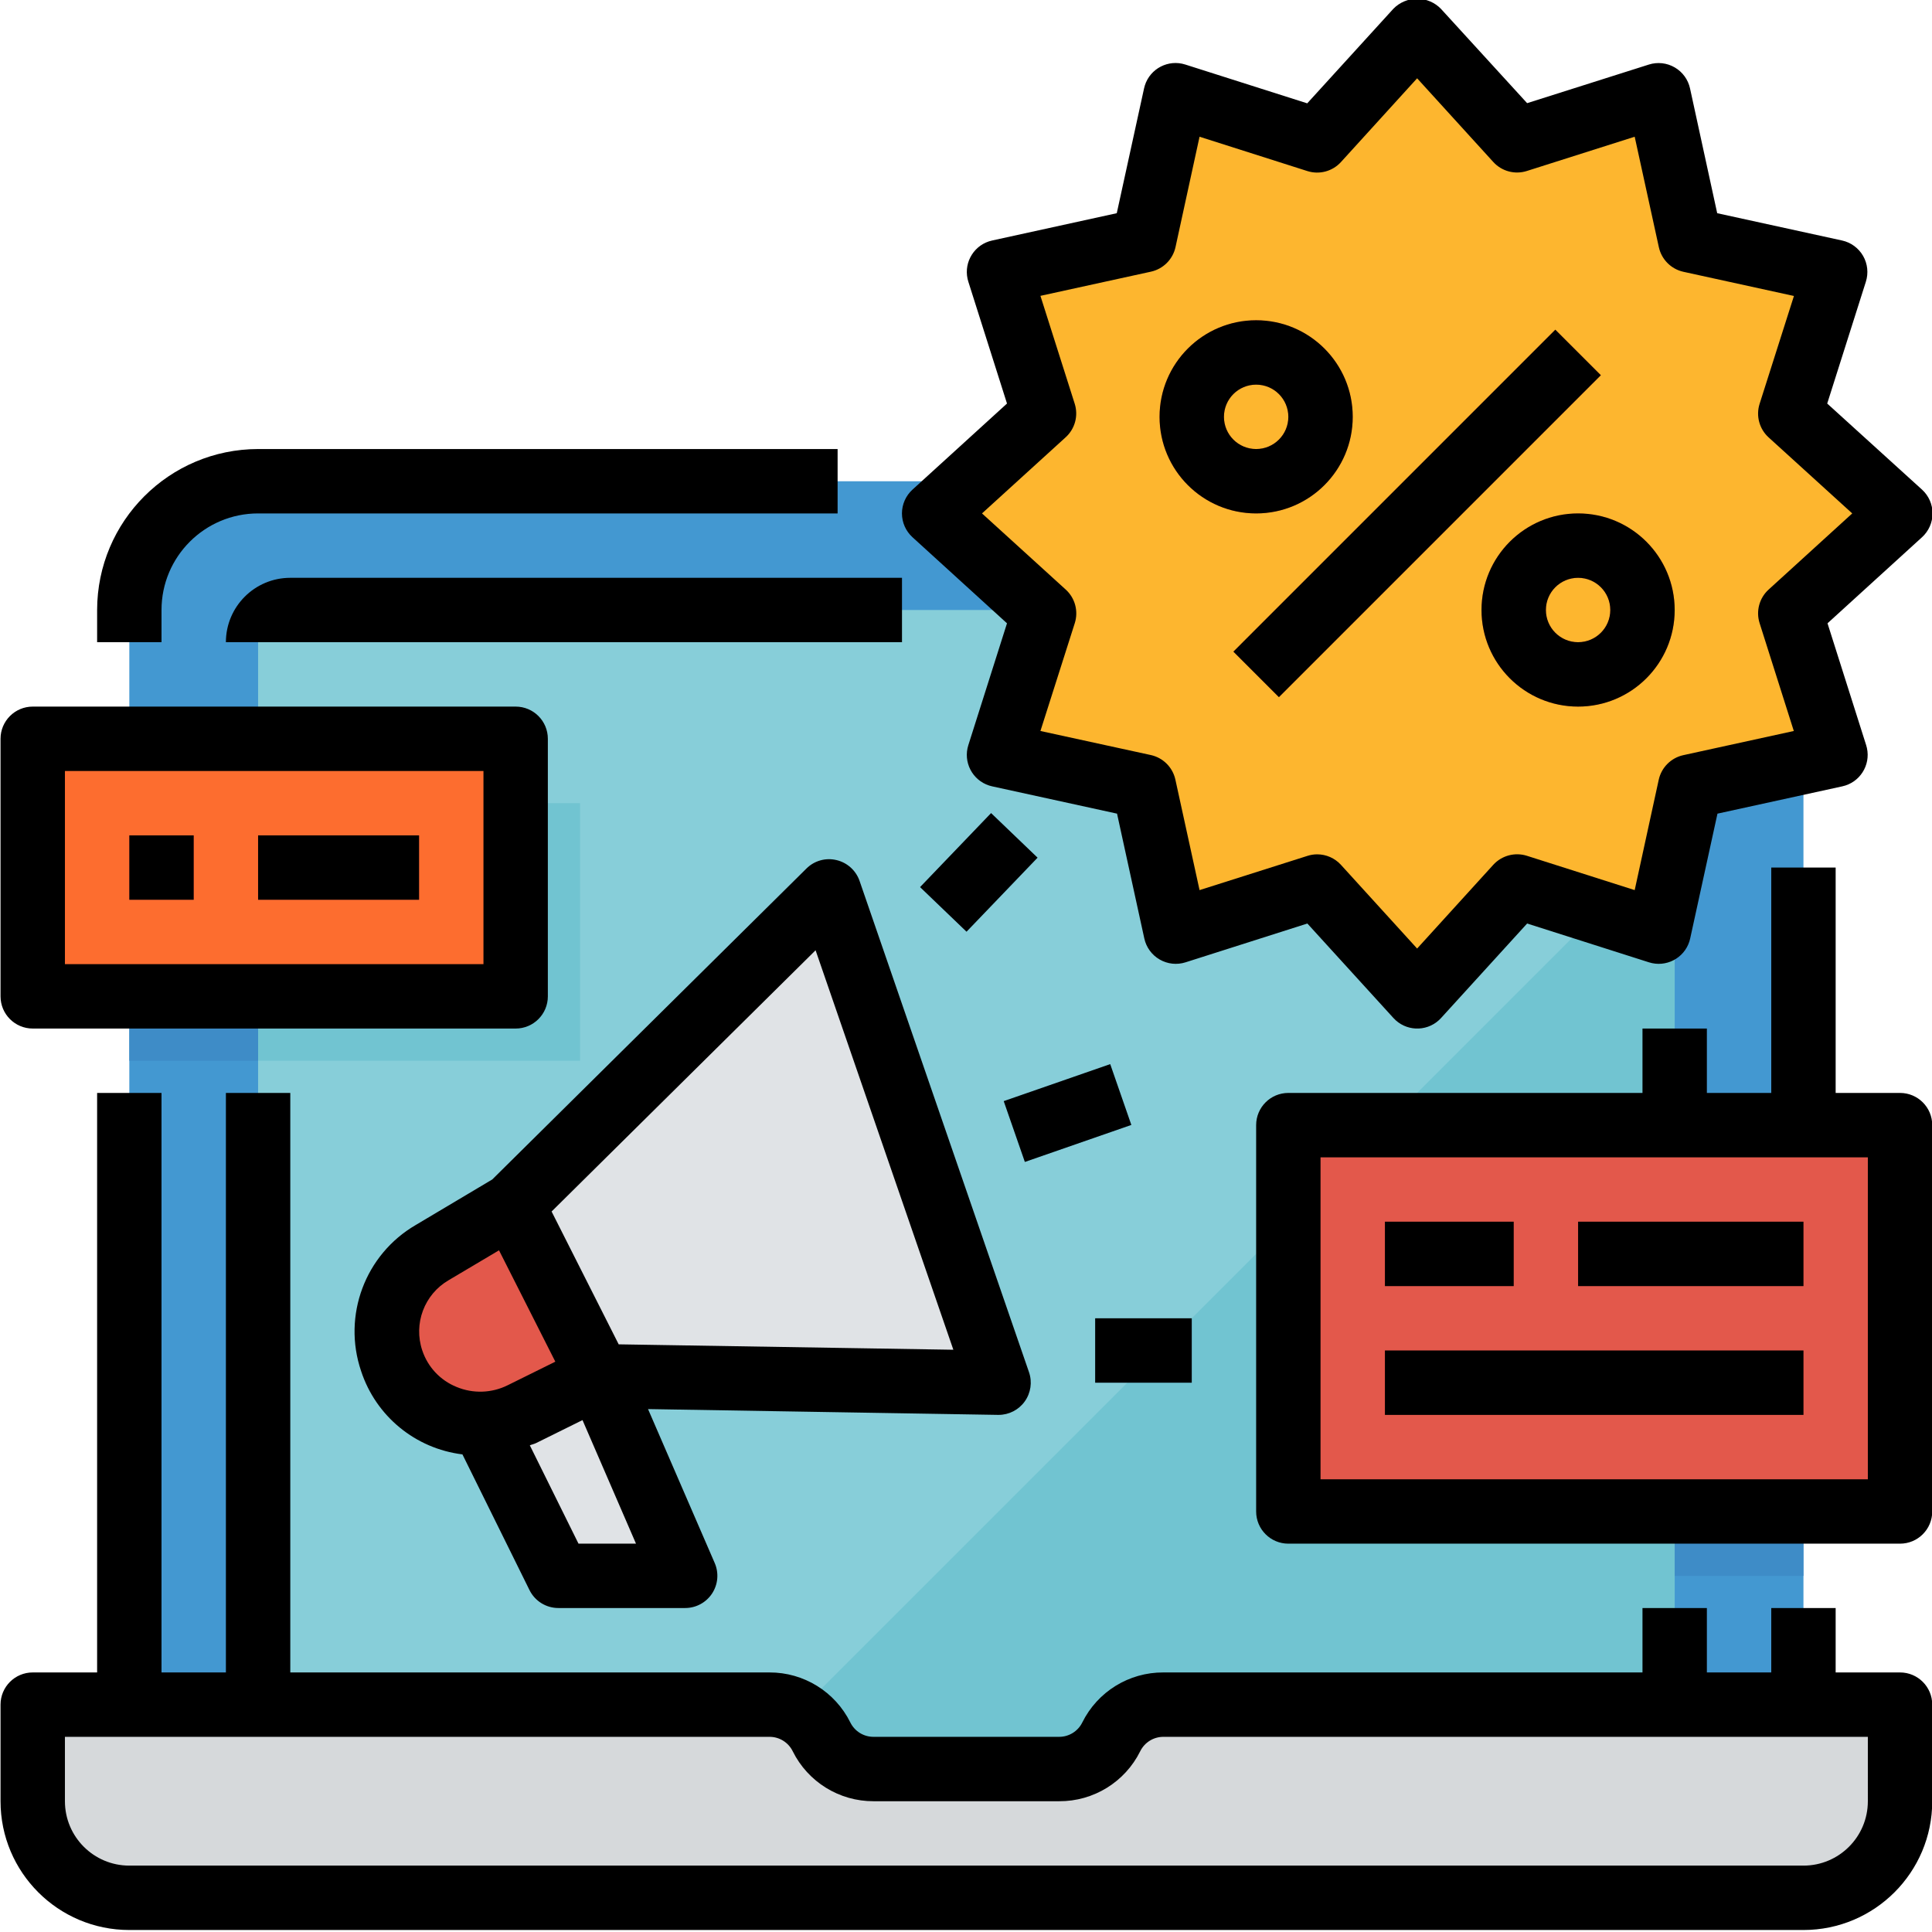 <svg xmlns="http://www.w3.org/2000/svg" xmlns:xlink="http://www.w3.org/1999/xlink" id="Layer_1" x="0px" y="0px" viewBox="0 0 512 512" style="enable-background:new 0 0 512 512;" xml:space="preserve"><g>	<path style="fill:#4398D1;" d="M443.807,127.53H68.398c-18.847,0-34.128,15.281-34.128,34.128v324.217h443.665V161.658  C477.935,142.811,462.654,127.53,443.807,127.53z"></path>	<path style="fill:#87CED9;" d="M426.743,161.658H76.93c-4.712,0-8.532,3.82-8.532,8.532v298.621h375.409V178.722  C443.807,169.299,436.167,161.658,426.743,161.658z"></path>	<path style="fill:#71C4D1;" d="M443.807,221.383L196.379,468.811h247.428V221.383z"></path>	<path style="fill:#FDB62F;" d="M375.551,8.082l26.5,29.087l37.49-11.939l8.403,38.44l38.44,8.403l-11.939,37.49l29.087,26.5  l-29.087,26.499l11.939,37.491l-38.44,8.403l-8.403,38.44l-37.49-11.941l-26.5,29.088l-26.5-29.088l-37.49,11.941l-8.403-38.44  l-38.44-8.404l11.94-37.49l-29.087-26.499l29.087-26.5l-11.94-37.49l38.44-8.404l8.403-38.438l37.49,11.939L375.551,8.082z"></path>	<g>		<path style="fill:#FD6D2F;" d="M326.859,172.69l85.316-85.32l12.069,12.064l-85.32,85.32L326.859,172.69z M332.891,136.062   c-14.135,0-25.596-11.461-25.596-25.596s11.461-25.596,25.596-25.596c14.135,0,25.596,11.461,25.596,25.596   S347.026,136.062,332.891,136.062z M332.891,101.934c-4.712,0-8.532,3.82-8.532,8.532c0,4.712,3.82,8.532,8.532,8.532   s8.532-3.82,8.532-8.532C341.423,105.754,337.603,101.934,332.891,101.934z M418.211,187.254   c-14.135,0-25.596-11.461-25.596-25.596c0-14.135,11.461-25.596,25.596-25.596c14.135,0,25.596,11.461,25.596,25.596   C443.807,175.794,432.347,187.254,418.211,187.254z M418.211,153.126c-4.712,0-8.532,3.82-8.532,8.532   c0,4.712,3.82,8.532,8.532,8.532s8.532-3.82,8.532-8.532C426.743,156.946,422.923,153.126,418.211,153.126z"></path>	</g>	<path style="fill:#E0E3E6;" d="M158.627,364.71l-30.65,12.432l20.001,40.477h33.566L158.627,364.71z M264.635,366.427  l-106.008-1.717l-22.908-45.348l84.003-83.132L264.635,366.427z"></path>	<path style="fill:#E3584B;" d="M103.797,360.64c2.308,6.76,7.423,12.195,14.032,14.906c6.61,2.708,14.067,2.428,20.456-0.768  l20.342-10.068l-22.908-45.348l-21.198,12.585C104.618,337.777,100.144,349.746,103.797,360.64z"></path>	<path style="fill:#5EB3D1;" d="M266.001,291.813l28.216-9.806l5.595,16.11l-28.212,9.806L266.001,291.813z M243.83,235.092  l18.818-19.613l12.315,11.815l-18.823,19.613L243.83,235.092z M290.231,349.363h25.596v17.064h-25.596V349.363z"></path>	<path style="fill:#E3584B;" d="M341.423,298.171h162.108v102.384H341.423V298.171z"></path>	<path style="fill:#C9433C;" d="M367.019,323.767h34.128v17.064h-34.128V323.767z M418.211,323.767h59.724v17.064h-59.724V323.767z   M367.019,357.895h110.916v17.064H367.019V357.895z"></path>	<path style="fill:#FD6D2F;" d="M8.674,195.787h127.98v68.256H8.674V195.787z"></path>	<path style="fill:#E3584B;" d="M34.27,221.383h17.064v17.064H34.27V221.383z M68.398,221.383h42.66v17.064h-42.66V221.383z"></path>	<path style="fill:#D6D9DB;" d="M477.935,502.939H34.27c-14.135,0-25.596-11.461-25.596-25.596v-25.596h195.229  c5.847-0.001,11.192,3.302,13.806,8.532c2.613,5.228,7.956,8.532,13.806,8.532h49.176c5.847,0.001,11.192-3.302,13.806-8.532  c2.613-5.229,7.956-8.532,13.806-8.532h195.229v25.596C503.531,491.479,492.071,502.939,477.935,502.939z"></path>	<path style="fill:#71C4D1;" d="M136.655,212.851v51.192H68.398v17.064h85.32v-68.256H136.655z"></path>	<path style="fill:#3E8CC7;" d="M34.27,264.043h34.128v17.064H34.27V264.043z M443.807,400.555h34.128v17.064h-34.128V400.555z"></path>	<path d="M503.531,443.215h-17.064v-17.064h-17.064v17.064h-17.064v-17.064h-17.064v17.064H308.303  c-9.104-0.048-17.441,5.095-21.484,13.252c-1.157,2.347-3.553,3.828-6.17,3.812h-49.134c-2.618,0.017-5.015-1.463-6.171-3.812  c-4.036-8.145-12.352-13.285-21.442-13.252H76.93V289.639H59.866v153.576H42.802V289.639H25.738v153.576H8.674  c-4.712,0-8.532,3.82-8.532,8.532v25.596c0,18.847,15.281,34.128,34.128,34.128h443.665c18.847,0,34.128-15.281,34.128-34.128  v-25.596C512.063,447.035,508.243,443.215,503.531,443.215z M494.999,477.343c0,9.424-7.64,17.064-17.064,17.064H34.27  c-9.424,0-17.064-7.64-17.064-17.064v-17.064h186.697c2.617-0.017,5.014,1.464,6.17,3.812c4.036,8.145,12.352,13.285,21.442,13.252  h49.176c9.105,0.049,17.442-5.094,21.484-13.252c1.15-2.334,3.526-3.812,6.128-3.812h186.697V477.343z M221.975,136.062v-17.064  H68.398c-23.551,0.029-42.631,19.11-42.66,42.66v8.532h17.064v-8.532c0-14.135,11.461-25.596,25.596-25.596H221.975z"></path>	<path d="M59.866,170.19h179.172v-17.064H76.93C67.507,153.126,59.866,160.767,59.866,170.19z M484.23,106.942l10.241-32.274  c0.729-2.288,0.463-4.776-0.734-6.858c-1.2-2.078-3.218-3.556-5.561-4.074l-33.1-7.236l-7.199-33.062  c-0.507-2.343-1.976-4.364-4.048-5.569c-2.072-1.209-4.557-1.488-6.845-0.768l-32.279,10.236L381.854,2.333  c-1.653-1.703-3.928-2.661-6.303-2.661s-4.65,0.959-6.303,2.662l-22.818,25.05l-32.312-10.281  c-4.488-1.433-9.287,1.043-10.72,5.531c-0.081,0.254-0.15,0.511-0.207,0.772L295.955,56.5l-33.029,7.236  c-4.602,1.006-7.518,5.552-6.512,10.155c0.057,0.262,0.127,0.521,0.209,0.777l10.241,32.274l-25.05,22.818  c-1.775,1.616-2.788,3.903-2.788,6.303s1.013,4.686,2.788,6.303l25.05,22.817l-10.241,32.274  c-1.435,4.487,1.039,9.288,5.526,10.723c0.256,0.082,0.515,0.151,0.777,0.209l33.1,7.236l7.231,33.096  c0.513,2.346,1.993,4.367,4.075,5.565c2.08,1.202,4.57,1.47,6.858,0.738l32.274-10.281l22.817,25.049  c3.169,3.482,8.561,3.736,12.044,0.567c0.198-0.18,0.387-0.369,0.567-0.567l22.812-25.05l32.28,10.281  c4.488,1.433,9.287-1.043,10.72-5.531c0.081-0.254,0.15-0.511,0.207-0.772l7.236-33.094l33.095-7.237  c4.602-1.006,7.518-5.552,6.512-10.155c-0.057-0.262-0.127-0.521-0.209-0.777l-10.235-32.274l25.05-22.817  c1.77-1.617,2.784-3.903,2.784-6.303s-1.013-4.687-2.784-6.303L484.23,106.942z M468.695,156.25  c-2.464,2.246-3.394,5.723-2.378,8.899l9.061,28.572l-29.291,6.406c-3.249,0.716-5.787,3.254-6.504,6.504l-6.373,29.257  l-28.572-9.097c-3.177-1-6.646-0.072-8.898,2.382l-20.189,22.201l-20.189-22.183c-1.615-1.774-3.904-2.784-6.303-2.784  c-0.868,0.002-1.731,0.139-2.557,0.404l-28.608,9.077l-6.408-29.29c-0.716-3.249-3.254-5.787-6.504-6.504l-29.258-6.374  l9.099-28.571c1.013-3.177,0.082-6.654-2.384-8.899l-22.2-20.189l22.183-20.188c2.467-2.245,3.397-5.723,2.379-8.899l-9.078-28.571  l29.291-6.408c3.249-0.716,5.787-3.253,6.504-6.502l6.373-29.258l28.572,9.098c3.178,1.013,6.653,0.084,8.898-2.383l20.189-22.2  l20.189,22.183c2.245,2.466,5.722,3.395,8.898,2.378l28.572-9.076l6.406,29.29c0.716,3.249,3.254,5.787,6.504,6.504l29.291,6.408  l-9.095,28.575c-1.014,3.176-0.085,6.651,2.378,8.898l22.168,20.152L468.695,156.25z"></path>	<path d="M326.859,172.69l85.316-85.32l12.069,12.064l-85.32,85.32L326.859,172.69z M358.487,110.466  c0-14.135-11.461-25.596-25.596-25.596c-14.135,0-25.596,11.461-25.596,25.596s11.461,25.596,25.596,25.596  C347.026,136.062,358.487,124.602,358.487,110.466z M324.359,110.466c0-4.712,3.82-8.532,8.532-8.532s8.532,3.82,8.532,8.532  c0,4.712-3.82,8.532-8.532,8.532S324.359,115.178,324.359,110.466z M418.211,136.062c-14.135,0-25.596,11.461-25.596,25.596  c0,14.135,11.461,25.596,25.596,25.596c14.135,0,25.596-11.461,25.596-25.596C443.807,147.523,432.347,136.062,418.211,136.062z   M418.211,170.19c-4.712,0-8.533-3.82-8.533-8.533c0-4.712,3.82-8.533,8.533-8.533c4.712,0,8.532,3.82,8.532,8.532  s-3.82,8.532-8.532,8.532V170.19z M221.665,227.928c-2.854-0.683-5.859,0.162-7.939,2.232l-83.275,82.413l-20.248,12.048  c-13.439,7.815-19.505,24.021-14.501,38.744c3.919,11.935,14.381,20.532,26.849,22.063l17.772,35.961  c1.441,2.921,4.421,4.766,7.679,4.753h33.565c2.88,0.004,5.567-1.445,7.146-3.853c1.579-2.408,1.837-5.45,0.687-8.09  l-17.663-40.778l92.752,1.538h0.146c2.758,0,5.345-1.333,6.945-3.579c1.6-2.247,2.016-5.129,1.117-7.736l-44.902-130.196  c-0.958-2.771-3.273-4.855-6.128-5.52L221.665,227.928z M111.912,357.894c-2.399-7.089,0.53-14.887,7.004-18.642l13.327-7.908  l14.923,29.512l-12.635,6.253c-4.239,2.102-9.181,2.263-13.548,0.442c-4.291-1.736-7.606-5.265-9.07-9.656H111.912z   M153.31,409.086l-12.901-26.059c0.536-0.237,1.116-0.328,1.653-0.595l12.307-6.091l14.176,32.745H153.31z M163.959,356.264  l-17.781-35.202l69.959-69.231l36.512,105.866L163.959,356.264z M266.001,291.813l28.216-9.806l5.595,16.11l-28.212,9.806  L266.001,291.813z M243.83,235.092l18.818-19.613l12.315,11.815l-18.823,19.613L243.83,235.092z M290.231,349.363h25.596v17.064  h-25.596V349.363z M503.531,289.639h-17.064v-59.724h-17.064v59.724h-17.064v-17.064h-17.064v17.064h-93.852  c-4.712,0-8.532,3.82-8.532,8.532v102.384c0,4.712,3.82,8.532,8.532,8.532h162.108c4.712,0,8.532-3.82,8.532-8.532V298.171  C512.063,293.459,508.243,289.639,503.531,289.639z M494.999,392.023H349.955v-85.32h145.044V392.023z"></path>	<path d="M367.019,323.767h34.128v17.064h-34.128V323.767z M418.211,323.767h59.724v17.064h-59.724V323.767z M367.019,357.895  h110.916v17.064H367.019V357.895z M8.674,272.575h127.98c4.712,0,8.532-3.82,8.532-8.532v-68.256c0-4.712-3.82-8.532-8.532-8.532  H8.674c-4.712,0-8.532,3.82-8.532,8.532v68.256C0.142,268.755,3.962,272.575,8.674,272.575z M17.206,204.319h110.916v51.192H17.206  V204.319z"></path>	<path d="M34.27,221.383h17.064v17.064H34.27V221.383z M68.398,221.383h42.66v17.064h-42.66V221.383z"></path></g><g></g><g></g><g></g><g></g><g></g><g></g><g></g><g></g><g></g><g></g><g></g><g></g><g></g><g></g><g></g></svg>
